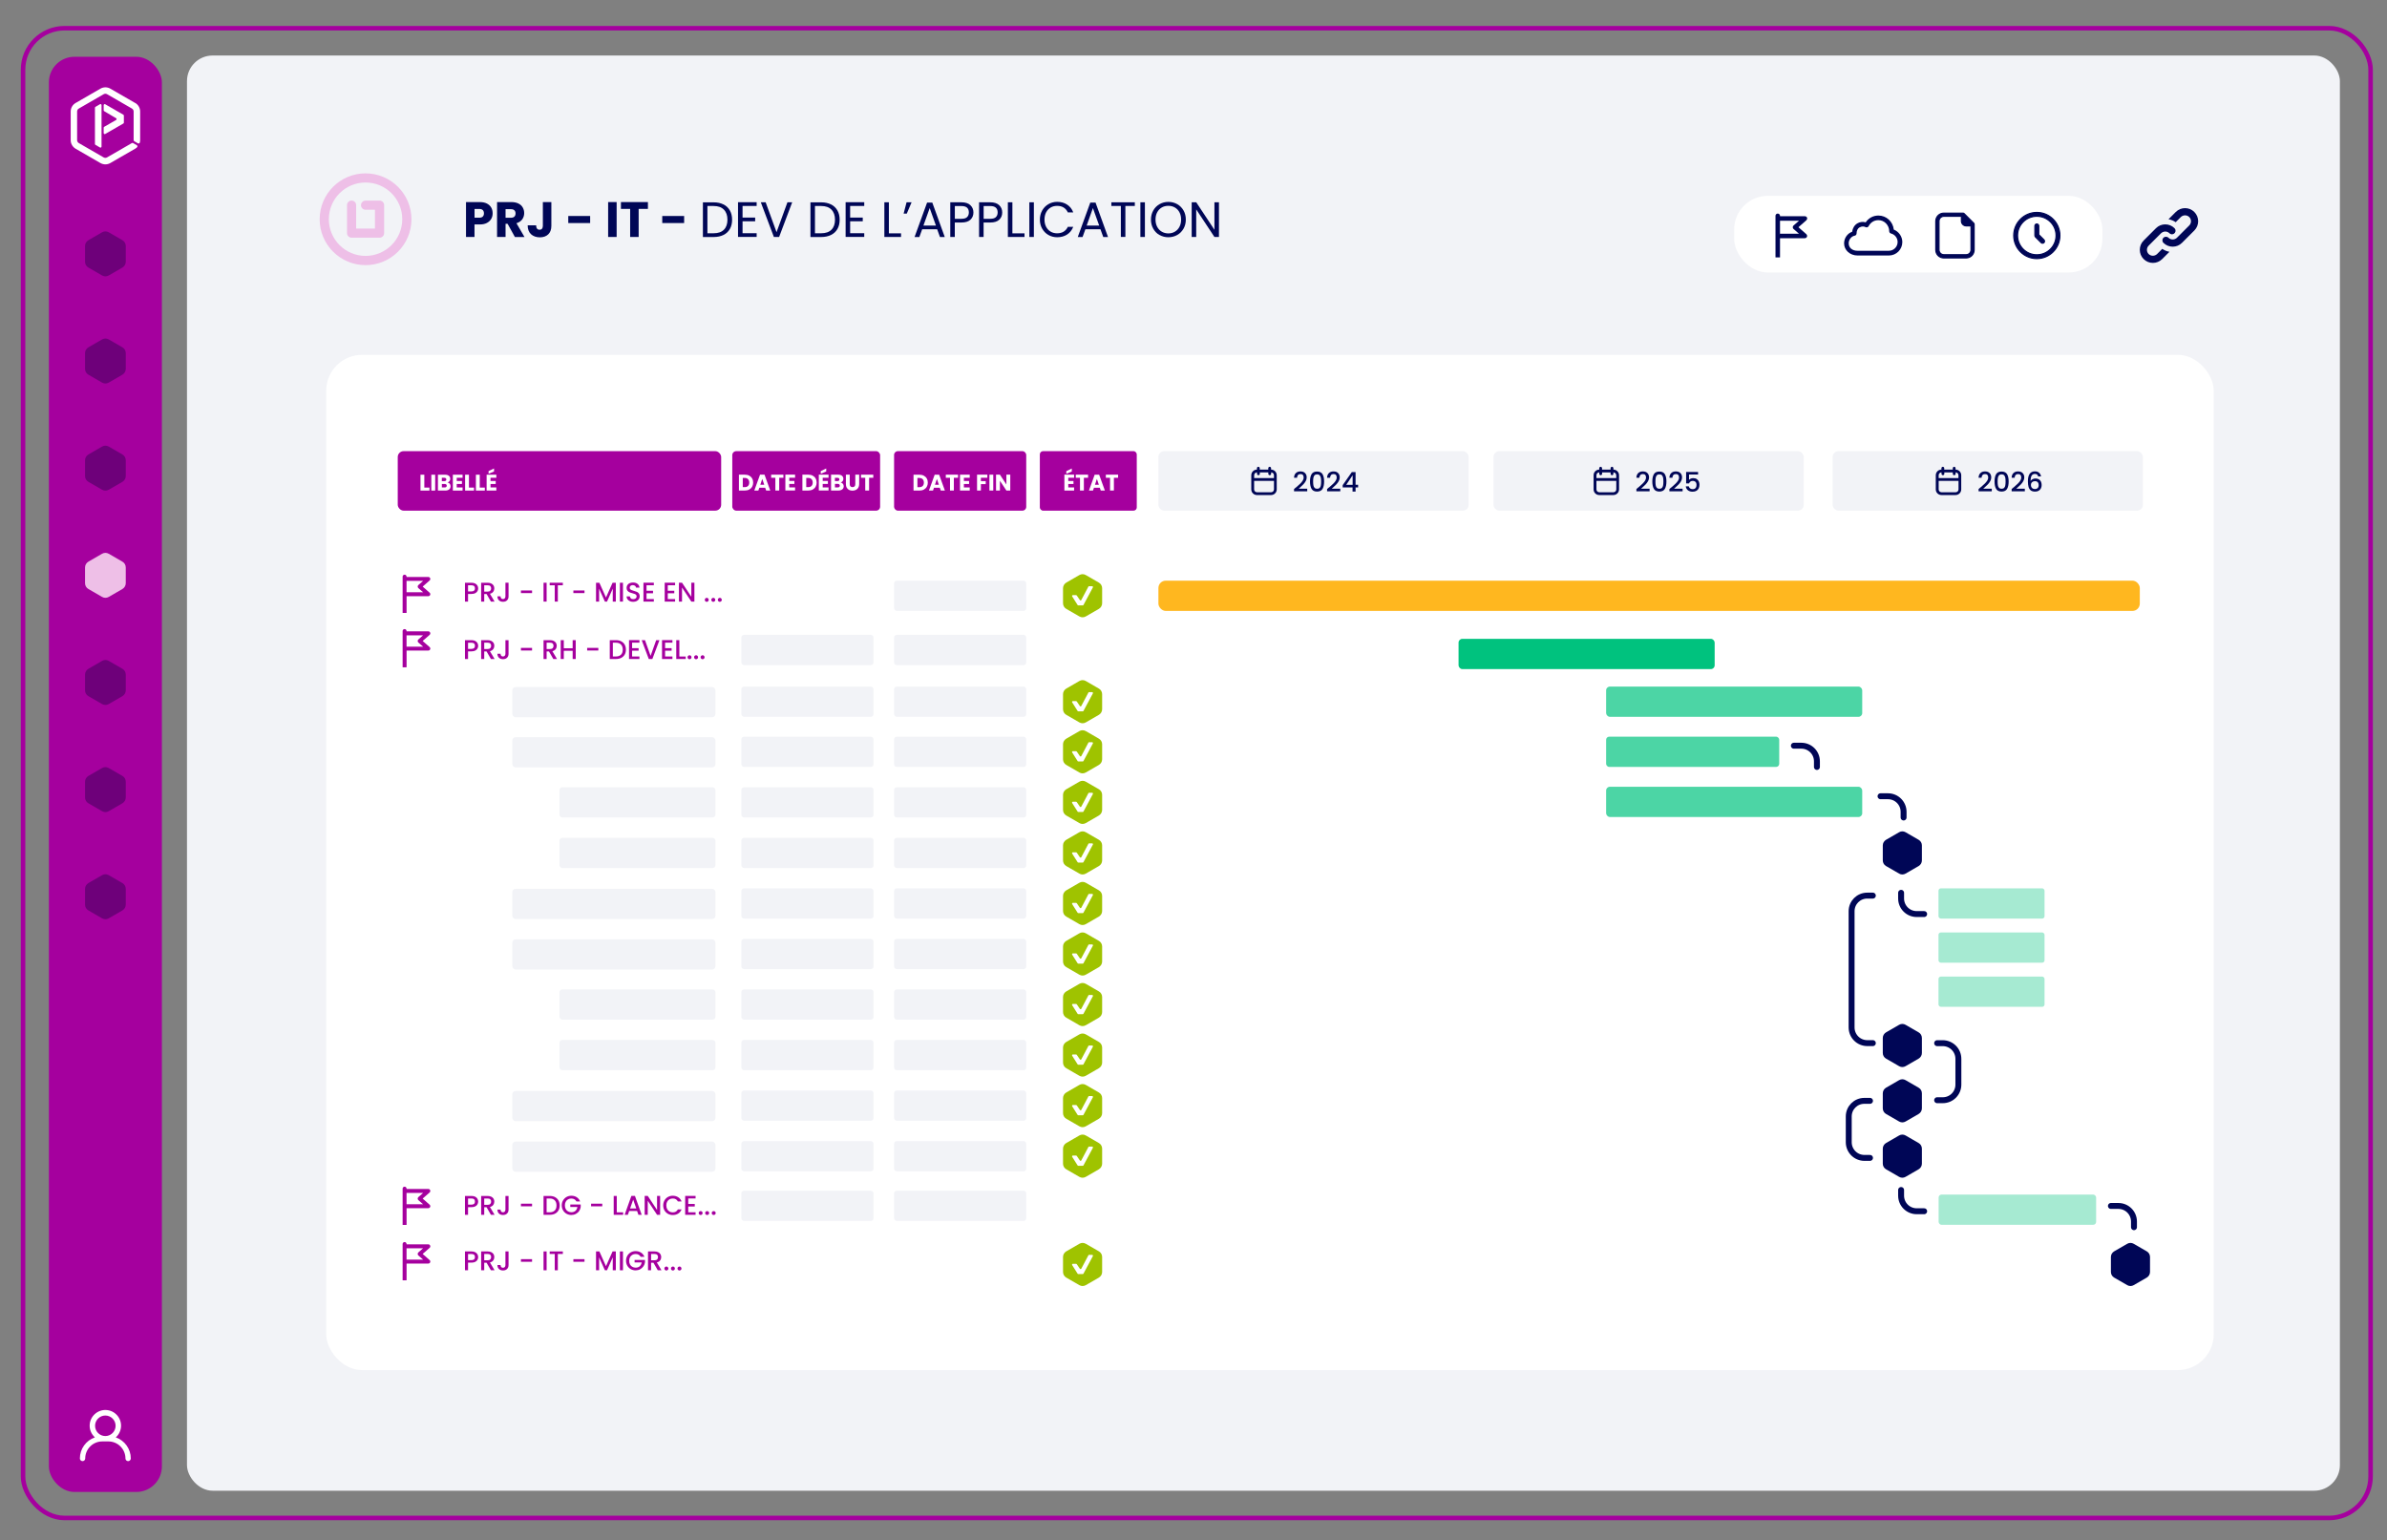 <?xml version="1.0" encoding="UTF-8"?> <svg xmlns="http://www.w3.org/2000/svg" id="Calque_2" data-name="Calque 2" viewBox="0 0 528 340.67"><rect x="0" y="0" width="528" height="340.67" fill="#808080" stroke="none"/><defs><style> .cls-1, .cls-2, .cls-3, .cls-4, .cls-5 { fill: #000656; } .cls-1, .cls-4 { fill-rule: evenodd; } .cls-6 { fill: #9fc300; } .cls-7 { fill: #00c27e; } .cls-8 { fill: #f2f3f7; } .cls-9 { fill: #fff; } .cls-3 { stroke-width: .35px; } .cls-3, .cls-10, .cls-4, .cls-5 { stroke-miterlimit: 10; } .cls-3, .cls-4, .cls-5, .cls-11 { stroke: #000656; } .cls-12, .cls-10, .cls-11 { fill: none; } .cls-13 { fill: #a5009e; } .cls-14 { fill: #a6ead2; } .cls-15 { fill: #6e007a; } .cls-10 { stroke: #a5009e; } .cls-16 { fill: #eebfe7; } .cls-17 { fill: #ffb71f; } .cls-4, .cls-5 { stroke-width: .25px; } .cls-18 { fill: #4cd5a5; } .cls-11 { stroke-linecap: round; stroke-linejoin: round; stroke-width: 1.31px; } </style></defs><g id="Calque_1-2" data-name="Calque 1"><g><rect class="cls-12" width="528" height="340.67"></rect><g><rect class="cls-8" x="41.36" y="12.28" width="476.22" height="317.48" rx="5.66" ry="5.66"></rect><g><path class="cls-2" d="M108.66,48.41c-.21.37-.52.67-.95.9-.42.23-.95.34-1.58.34h-1.17v2.77h-1.88v-7.72h3.05c.62,0,1.14.11,1.56.32s.74.51.96.88.32.8.32,1.29c0,.45-.1.86-.31,1.23ZM106.79,47.9c.18-.17.26-.41.26-.71s-.09-.55-.26-.72c-.18-.17-.44-.25-.8-.25h-1.02v1.94h1.02c.36,0,.63-.08.8-.25Z"></path><path class="cls-2" d="M113.89,52.42l-1.61-2.91h-.45v2.91h-1.88v-7.72h3.16c.61,0,1.13.11,1.56.32.43.21.75.5.96.88.21.37.32.78.32,1.24,0,.51-.14.97-.43,1.38-.29.4-.72.69-1.28.86l1.78,3.06h-2.12ZM111.83,48.17h1.17c.34,0,.6-.08.78-.25.17-.17.26-.41.26-.71s-.09-.53-.26-.69c-.17-.17-.43-.25-.78-.25h-1.17v1.91Z"></path><path class="cls-2" d="M121.96,44.7v5.26c0,.81-.23,1.44-.69,1.88-.46.44-1.08.66-1.85.66s-1.47-.23-1.96-.69c-.49-.46-.74-1.12-.74-1.97h1.87c0,.32.07.57.2.73.13.17.32.25.57.25.23,0,.4-.07.53-.22.12-.15.19-.36.19-.64v-5.26h1.88Z"></path><path class="cls-2" d="M130.54,47.78v1.56h-4.84v-1.56h4.84Z"></path><path class="cls-2" d="M136.4,44.7v7.72h-1.88v-7.72h1.88Z"></path><path class="cls-2" d="M143.32,44.7v1.51h-2.05v6.21h-1.88v-6.21h-2.04v-1.51h5.97Z"></path><path class="cls-2" d="M151.33,47.78v1.56h-4.84v-1.56h4.84Z"></path><path class="cls-2" d="M160.04,45.22c.61.31,1.08.76,1.41,1.34s.49,1.26.49,2.05-.16,1.46-.49,2.04c-.33.58-.8,1.02-1.41,1.32-.61.3-1.34.46-2.17.46h-2.39v-7.67h2.39c.84,0,1.56.16,2.17.47ZM160.13,50.81c.52-.52.78-1.26.78-2.21s-.26-1.7-.79-2.23c-.53-.54-1.28-.8-2.26-.8h-1.38v6.03h1.38c.99,0,1.75-.26,2.27-.79Z"></path><path class="cls-2" d="M164.25,45.57v2.56h2.79v.82h-2.79v2.64h3.12v.82h-4.12v-7.68h4.12v.83h-3.12Z"></path><path class="cls-2" d="M175.23,44.75l-2.89,7.67h-1.16l-2.89-7.67h1.07l2.41,6.61,2.41-6.61h1.06Z"></path><path class="cls-2" d="M183.83,45.22c.61.31,1.08.76,1.41,1.34s.49,1.26.49,2.05-.16,1.46-.49,2.04c-.33.58-.8,1.02-1.41,1.32-.61.3-1.34.46-2.17.46h-2.39v-7.67h2.39c.84,0,1.56.16,2.17.47ZM183.92,50.81c.52-.52.78-1.26.78-2.21s-.26-1.7-.79-2.23c-.53-.54-1.28-.8-2.26-.8h-1.38v6.03h1.38c.99,0,1.75-.26,2.27-.79Z"></path><path class="cls-2" d="M188.05,45.57v2.56h2.79v.82h-2.79v2.64h3.12v.82h-4.12v-7.68h4.12v.83h-3.12Z"></path><path class="cls-2" d="M196.63,51.61h2.68v.81h-3.69v-7.67h1v6.85Z"></path><path class="cls-2" d="M200.53,44.75h1.11l-1.06,2.5h-.7l.65-2.5Z"></path><path class="cls-2" d="M207.32,50.72h-3.34l-.62,1.71h-1.06l2.77-7.62h1.15l2.76,7.62h-1.06l-.62-1.71ZM207.03,49.9l-1.38-3.87-1.39,3.87h2.77Z"></path><path class="cls-2" d="M214.67,48.59c-.44.42-1.1.63-2,.63h-1.47v3.2h-1v-7.67h2.47c.87,0,1.52.21,1.97.63.45.42.68.96.68,1.62s-.22,1.17-.65,1.59ZM213.91,48.03c.26-.24.4-.59.4-1.03,0-.95-.54-1.42-1.63-1.42h-1.47v2.82h1.47c.56,0,.97-.12,1.23-.36Z"></path><path class="cls-2" d="M221.04,48.59c-.44.42-1.1.63-2,.63h-1.47v3.2h-1v-7.67h2.47c.87,0,1.52.21,1.97.63.45.42.68.96.68,1.62s-.22,1.17-.65,1.59ZM220.28,48.03c.26-.24.4-.59.4-1.03,0-.95-.54-1.42-1.63-1.42h-1.47v2.82h1.47c.56,0,.97-.12,1.23-.36Z"></path><path class="cls-2" d="M223.94,51.61h2.68v.81h-3.68v-7.67h1v6.85Z"></path><path class="cls-2" d="M228.69,44.75v7.67h-1v-7.67h1Z"></path><path class="cls-2" d="M230.53,46.56c.34-.6.8-1.06,1.38-1.4.58-.34,1.23-.51,1.94-.51.84,0,1.57.2,2.19.61.62.4,1.08.97,1.36,1.72h-1.2c-.21-.46-.52-.82-.92-1.07-.4-.25-.88-.37-1.44-.37s-1.02.12-1.44.37c-.42.25-.76.6-1,1.06s-.36,1-.36,1.61.12,1.14.36,1.6c.24.46.58.81,1,1.06.42.25.91.37,1.44.37s1.04-.12,1.44-.37c.4-.25.71-.6.92-1.06h1.2c-.29.73-.74,1.3-1.36,1.7-.62.4-1.35.6-2.19.6-.71,0-1.36-.17-1.94-.5-.58-.33-1.04-.8-1.38-1.39-.34-.59-.51-1.26-.51-2.01s.17-1.42.51-2.02Z"></path><path class="cls-2" d="M243.42,50.72h-3.34l-.62,1.71h-1.06l2.77-7.62h1.16l2.76,7.62h-1.05l-.62-1.71ZM243.14,49.9l-1.39-3.87-1.38,3.87h2.77Z"></path><path class="cls-2" d="M251.02,44.75v.81h-2.09v6.85h-1v-6.85h-2.1v-.81h5.19Z"></path><path class="cls-2" d="M253.25,44.75v7.67h-1v-7.67h1Z"></path><path class="cls-2" d="M256.49,52c-.59-.33-1.05-.8-1.39-1.4-.34-.6-.51-1.27-.51-2.02s.17-1.42.51-2.02c.34-.6.8-1.06,1.39-1.4.59-.33,1.23-.5,1.95-.5s1.37.17,1.96.5,1.05.8,1.39,1.39c.34.59.51,1.27.51,2.02s-.17,1.43-.51,2.02c-.34.59-.8,1.06-1.39,1.39-.59.33-1.24.5-1.96.5s-1.36-.17-1.95-.5ZM259.88,51.25c.43-.25.77-.6,1.01-1.07.25-.46.37-1,.37-1.61s-.12-1.15-.37-1.61c-.24-.46-.58-.81-1.01-1.06-.43-.25-.91-.37-1.45-.37s-1.03.12-1.45.37c-.43.25-.76.6-1.01,1.06s-.37,1-.37,1.61.12,1.14.37,1.61.58.82,1.01,1.07c.43.25.91.38,1.45.38s1.02-.12,1.45-.38Z"></path><path class="cls-2" d="M269.63,52.42h-1l-4.03-6.1v6.1h-1v-7.68h1l4.03,6.09v-6.09h1v7.68Z"></path></g><rect class="cls-9" x="72.17" y="78.49" width="417.51" height="224.59" rx="7.94" ry="7.94" transform="translate(561.84 381.57) rotate(180)"></rect><path class="cls-16" d="M80.86,38.35c-5.6,0-10.15,4.54-10.15,10.15s4.54,10.15,10.15,10.15,10.15-4.54,10.15-10.15c0-5.6-4.55-10.14-10.15-10.15ZM80.86,56.61c-4.48,0-8.12-3.63-8.12-8.12s3.63-8.12,8.12-8.12,8.12,3.63,8.12,8.12h0c0,4.48-3.64,8.11-8.12,8.12Z"></path><path class="cls-16" d="M83.96,44.38h-3.1c-.56,0-1.01.45-1.01,1.01,0,.56.45,1.01,1.01,1.01h2.08v4.16h-4.16v-5.18c0-.56-.45-1.01-1.01-1.01-.56,0-1.01.45-1.01,1.01v6.19c0,.56.45,1.01,1.01,1.01h6.19c.56,0,1.01-.45,1.01-1.01v-6.19c0-.56-.45-1.01-1.01-1.01Z"></path><path class="cls-13" d="M93.26,129.76l1.68-1.48c.09-.08.12-.2.08-.31-.03-.11-.15-.19-.26-.19h-4.97v-.23c0-.16-.12-.28-.29-.28-.16,0-.28.12-.28.28v7.88h.56v-3.71h4.97c.11,0,.23-.08.26-.18.03-.11,0-.23-.08-.31l-1.68-1.48ZM89.78,131.17v-2.81h4.23l-1.36,1.19c-.05.05-.1.13-.1.22s.03.16.1.22l1.36,1.19h-4.23Z"></path><path class="cls-13" d="M89.93,135.59h-.87v-8.03c0-.24.19-.43.43-.43s.44.19.44.43v.07h4.82c.18,0,.35.13.41.3.06.16.01.35-.12.47l-1.55,1.36,1.55,1.36c.13.12.18.3.12.47-.06.17-.23.29-.41.29h-4.82v3.71ZM89.37,135.28h.26v-3.71h5.13s.1-.04.12-.08c.02-.06,0-.12-.04-.15l-1.8-1.59,1.81-1.59s.06-.09.04-.14c-.02-.06-.07-.09-.12-.09h-5.13v-.38c0-.07-.06-.13-.13-.13-.07,0-.13.05-.13.13v7.73ZM94.41,131.32h-4.79v-3.12h4.79l-1.67,1.46s-.04.07-.04.1c0,.04.01.07.05.11l1.66,1.45ZM89.93,131.01h3.67l-1.06-.92c-.1-.1-.15-.21-.15-.33s.05-.24.14-.33l1.06-.93h-3.67v2.51Z"></path><path class="cls-13" d="M93.26,141.79l1.68-1.48c.09-.08.12-.2.08-.31-.03-.11-.15-.19-.26-.19h-4.97v-.23c0-.16-.12-.28-.29-.28-.16,0-.28.12-.28.28v7.88h.56v-3.71h4.97c.11,0,.23-.08.26-.18.03-.11,0-.23-.08-.31l-1.68-1.48ZM89.78,143.2v-2.81h4.23l-1.36,1.19c-.05.05-.1.13-.1.22s.03.16.1.22l1.36,1.19h-4.23Z"></path><path class="cls-13" d="M89.93,147.62h-.87v-8.03c0-.24.19-.43.43-.43s.44.19.44.43v.07h4.82c.18,0,.35.13.41.3.06.16.01.35-.12.47l-1.55,1.36,1.55,1.36c.13.12.18.3.12.47-.06.17-.23.29-.41.29h-4.82v3.71ZM89.37,147.32h.26v-3.71h5.13s.1-.04.12-.08c.02-.06,0-.12-.04-.15l-1.8-1.59,1.81-1.59s.06-.09.04-.14c-.02-.06-.07-.09-.12-.09h-5.13v-.38c0-.07-.06-.13-.13-.13-.07,0-.13.05-.13.13v7.73ZM94.41,143.35h-4.79v-3.12h4.79l-1.67,1.46s-.04.07-.04.1c0,.04.01.07.05.11l1.66,1.45ZM89.93,143.05h3.67l-1.06-.92c-.1-.1-.15-.21-.15-.33s.05-.24.14-.33l1.06-.93h-3.67v2.51Z"></path><path class="cls-13" d="M93.26,265.14l1.68-1.48c.09-.08.12-.2.08-.31-.03-.11-.15-.19-.26-.19h-4.97v-.23c0-.16-.12-.28-.29-.28-.16,0-.28.12-.28.28v7.88h.56v-3.71h4.97c.11,0,.23-.08.26-.18.03-.11,0-.23-.08-.31l-1.68-1.48ZM89.78,266.55v-2.81h4.23l-1.36,1.19c-.05.05-.1.13-.1.22s.03.16.1.22l1.36,1.19h-4.23Z"></path><path class="cls-13" d="M89.93,270.97h-.87v-8.03c0-.24.19-.43.43-.43s.44.19.44.43v.07h4.82c.18,0,.35.13.41.3.06.16.01.35-.12.47l-1.55,1.36,1.55,1.36c.13.12.18.3.12.47-.06.17-.23.29-.41.29h-4.82v3.71ZM89.37,270.67h.26v-3.71h5.13s.1-.04.12-.08c.02-.06,0-.12-.04-.15l-1.8-1.59,1.81-1.59s.06-.09.04-.14c-.02-.06-.07-.09-.12-.09h-5.13v-.38c0-.07-.06-.13-.13-.13-.07,0-.13.05-.13.13v7.73ZM94.41,266.7h-4.79v-3.12h4.79l-1.67,1.46s-.04.07-.04.1c0,.04.01.07.05.11l1.66,1.45ZM89.93,266.4h3.67l-1.06-.92c-.1-.1-.15-.21-.15-.33s.05-.24.14-.33l1.06-.93h-3.67v2.51Z"></path><path class="cls-13" d="M93.26,277.39l1.68-1.48c.09-.08.12-.2.08-.31-.03-.11-.15-.19-.26-.19h-4.97v-.23c0-.16-.12-.28-.29-.28-.16,0-.28.12-.28.28v7.88h.56v-3.71h4.97c.11,0,.23-.08.26-.18.03-.11,0-.23-.08-.31l-1.68-1.48ZM89.78,278.79v-2.81h4.23l-1.36,1.19c-.05.05-.1.13-.1.22s.03.16.1.22l1.36,1.19h-4.23Z"></path><path class="cls-13" d="M89.93,283.22h-.87v-8.03c0-.24.19-.43.43-.43s.44.19.44.43v.07h4.82c.18,0,.35.13.41.3.06.16.01.35-.12.47l-1.55,1.36,1.55,1.36c.13.12.18.3.12.47-.06.17-.23.29-.41.29h-4.82v3.71ZM89.37,282.91h.26v-3.71h5.13s.1-.04.12-.08c.02-.06,0-.12-.04-.15l-1.8-1.59,1.81-1.59s.06-.09.04-.14c-.02-.06-.07-.09-.12-.09h-5.13v-.38c0-.07-.06-.13-.13-.13-.07,0-.13.05-.13.13v7.73ZM94.41,278.95h-4.79v-3.12h4.79l-1.67,1.46s-.04.07-.04.1c0,.04.01.07.05.11l1.66,1.45ZM89.93,278.64h3.67l-1.06-.92c-.1-.1-.15-.21-.15-.33s.05-.24.14-.33l1.06-.93h-3.67v2.51Z"></path><g><rect class="cls-9" x="383.59" y="43.32" width="81.44" height="16.94" rx="7.41" ry="7.41" transform="translate(848.63 103.59) rotate(-180)"></rect><path class="cls-3" d="M397.54,50.27l1.92-1.69c.1-.09.14-.23.09-.36-.04-.13-.17-.22-.3-.22h-5.69v-.26c0-.18-.14-.32-.33-.32-.18,0-.32.14-.32.32v9.02h.65v-4.24h5.69c.13,0,.26-.09.3-.21.04-.13,0-.27-.09-.36l-1.92-1.69ZM393.56,51.88v-3.22h4.84l-1.56,1.36c-.06.06-.11.15-.11.25s.04.18.11.25l1.56,1.36h-4.84Z"></path><path class="cls-2" d="M418.9,50.78c-.19-1.77-1.64-3.1-3.4-3.1-1.14,0-2.16.54-2.81,1.5-.64-.18-1.32-.09-1.86.24-.62.37-1.03,1.04-1.14,1.85-1.05.36-1.78,1.41-1.78,2.57,0,1.5,1.31,2.68,2.97,2.68h6.94c1.64,0,2.97-1.33,2.97-2.97,0-1.21-.76-2.31-1.88-2.76ZM411.35,50.3c.22-.13.47-.2.71-.2.21,0,.41.05.6.14.25.13.56.03.69-.23.32-.63,1.04-1.31,2.14-1.31.64,0,1.23.25,1.68.7.46.47.73,1.11.72,1.75,0,.24.16.44.39.5.86.22,1.47.99,1.47,1.88,0,1.07-.87,1.94-1.94,1.94h-6.94c-1.16,0-1.94-.67-1.94-1.66,0-.8.59-1.54,1.31-1.67.25-.04.43-.25.43-.5,0-.62.24-1.1.69-1.37Z"></path><path class="cls-5" d="M436.66,49.5s0-.02-.01-.03c-.02-.04-.04-.07-.07-.1h0l-2.12-2.12h0s-.06-.05-.1-.07c-.01,0-.02,0-.03-.01-.03-.01-.06-.02-.1-.02,0,0-.01,0-.02,0h-4.25c-.98,0-1.77.79-1.77,1.77v6.37c0,.98.79,1.77,1.77,1.77h4.95c.98,0,1.77-.79,1.77-1.77v-5.66s0-.01,0-.02c0-.03-.01-.06-.02-.1ZM434.92,56.34h-4.95c-.58,0-1.06-.48-1.06-1.06v-6.37c0-.58.48-1.06,1.06-1.06h3.89v1.06c0,.58.48,1.06,1.06,1.06h1.06v5.31c0,.58-.48,1.06-1.06,1.06Z"></path><path class="cls-4" d="M450.54,57.21c-2.82,0-5.11-2.29-5.11-5.11s2.29-5.11,5.11-5.11,5.11,2.29,5.11,5.11-2.29,5.11-5.11,5.11ZM450.54,47.84c-2.35,0-4.26,1.91-4.26,4.26s1.91,4.26,4.26,4.26,4.26-1.91,4.26-4.26-1.91-4.26-4.26-4.26ZM451.49,53.67l-1.25-1.25c-.09-.09-.13-.21-.13-.33v-2.12c0-.24.19-.43.43-.43s.43.19.43.43v1.93l1.15,1.15c.17.17.17.45,0,.63-.17.17-.45.17-.63,0h0Z"></path><path class="cls-2" d="M478.29,55.05c.48.33,1.02.55,1.59.65l-1.61,1.61c-1.13,1.13-2.97,1.13-4.1,0-1.13-1.13-1.13-2.97,0-4.1l2.73-2.73c1.13-1.13,2.97-1.13,4.1,0,.06.06.11.13.14.2,0,.01.01.02.02.03.03.07.05.15.06.22,0,.01,0,.02,0,.04,0,.08,0,.16-.01.24,0,0,0,0,0,.01-.1.42-.52.69-.95.59-.14-.03-.28-.11-.38-.21-.31-.31-.75-.44-1.18-.36h0c-.26.05-.5.18-.68.36l-1.24,1.24h0s-1.5,1.5-1.5,1.5c-.51.52-.51,1.35,0,1.86.52.5,1.34.5,1.86,0l1.14-1.14ZM485.38,46.89c-1.13-1.13-2.97-1.13-4.1,0,0,0,0,0,0,0l-1.61,1.61c.57.1,1.11.32,1.59.65l1.14-1.14c.52-.5,1.34-.5,1.86,0,.51.51.51,1.35,0,1.86h0s-.5.5-.5.5h0s-2.23,2.23-2.23,2.23c-.52.5-1.34.5-1.86,0-.31-.31-.81-.31-1.12,0-.31.31-.31.81,0,1.12,1.13,1.13,2.97,1.13,4.1,0h0s2.23-2.23,2.23-2.23h0s.5-.5.5-.5c1.13-1.13,1.13-2.97,0-4.1,0,0,0,0,0,0h0Z"></path></g><rect class="cls-13" x="87.98" y="99.8" width="71.54" height="13.16" rx="1.3" ry="1.3"></rect><g><path class="cls-9" d="M93.87,107.86h1.12v.66h-1.98v-3.51h.85v2.85Z"></path><path class="cls-9" d="M96.26,105.01v3.51h-.85v-3.51h.85Z"></path><path class="cls-9" d="M99.49,107.02c.12.16.18.34.18.54,0,.29-.1.53-.31.7s-.49.26-.86.26h-1.63v-3.51h1.58c.36,0,.63.08.84.24.2.16.3.38.3.67,0,.21-.05.38-.16.51-.11.14-.25.23-.43.29.2.04.37.14.49.3ZM97.73,106.43h.56c.14,0,.25-.03.32-.09.08-.06.11-.15.11-.27s-.04-.21-.11-.28c-.07-.06-.18-.1-.32-.1h-.56v.74ZM98.7,107.73c.08-.07.12-.16.12-.28s-.04-.22-.12-.29c-.08-.07-.2-.1-.34-.1h-.62v.77h.63c.14,0,.25-.03.33-.1Z"></path><path class="cls-9" d="M101.03,105.69v.71h1.15v.66h-1.15v.77h1.29v.69h-2.15v-3.51h2.15v.68h-1.29Z"></path><path class="cls-9" d="M103.73,107.86h1.12v.66h-1.97v-3.51h.85v2.85Z"></path><path class="cls-9" d="M106.12,107.86h1.12v.66h-1.97v-3.51h.85v2.85Z"></path><path class="cls-9" d="M108.5,105.69v.71h1.15v.66h-1.15v.77h1.29v.69h-2.15v-3.51h2.15v.68h-1.29ZM109.28,104.3l-1.21.5v-.59l1.21-.58v.67Z"></path></g><g><path class="cls-13" d="M105.62,130.75c-.1.19-.26.34-.48.46-.22.12-.5.18-.85.18h-.76v1.69h-.68v-4.17h1.44c.32,0,.59.06.81.17.22.11.39.26.5.45.11.19.17.4.17.63,0,.21-.05.41-.15.6ZM104.87,130.65c.13-.12.19-.29.19-.5,0-.46-.26-.68-.77-.68h-.76v1.36h.76c.26,0,.45-.06.58-.18Z"></path><path class="cls-13" d="M108.59,133.08l-.96-1.67h-.52v1.67h-.68v-4.17h1.44c.32,0,.59.06.81.17.22.11.39.26.5.45.11.19.16.4.16.63,0,.27-.08.52-.24.74s-.4.37-.73.45l1.03,1.73h-.82ZM107.1,130.87h.76c.26,0,.45-.06.58-.19.13-.13.2-.3.2-.52s-.06-.38-.19-.51-.32-.18-.58-.18h-.76v1.4Z"></path><path class="cls-13" d="M112.49,128.91v3.01c0,.37-.11.67-.34.88-.22.22-.52.32-.89.32s-.66-.11-.89-.32c-.23-.22-.34-.51-.34-.88h.69c0,.18.05.33.14.44s.22.16.4.16.31-.06.4-.17.14-.25.14-.44v-3.01h.69Z"></path><path class="cls-13" d="M117.69,130.62v.58h-2.46v-.58h2.46Z"></path><path class="cls-13" d="M120.91,128.91v4.17h-.68v-4.17h.68Z"></path><path class="cls-13" d="M124.5,128.91v.56h-1.11v3.61h-.68v-3.61h-1.12v-.56h2.91Z"></path><path class="cls-13" d="M129.29,130.62v.58h-2.46v-.58h2.46Z"></path><path class="cls-13" d="M136.22,128.91v4.17h-.68v-2.86l-1.27,2.86h-.47l-1.28-2.86v2.86h-.68v-4.17h.74l1.46,3.27,1.46-3.27h.73Z"></path><path class="cls-13" d="M137.8,128.91v4.17h-.68v-4.17h.68Z"></path><path class="cls-13" d="M139.32,132.98c-.22-.1-.4-.24-.53-.42-.13-.18-.19-.39-.19-.63h.73c.02.18.09.33.21.44.12.12.3.17.53.17s.42-.06.55-.17c.13-.11.2-.26.2-.44,0-.14-.04-.25-.12-.34-.08-.09-.18-.16-.31-.2-.12-.05-.29-.1-.51-.16-.27-.07-.49-.14-.66-.22s-.31-.19-.44-.35c-.12-.16-.18-.36-.18-.62,0-.24.06-.45.18-.63.12-.18.29-.32.5-.41.22-.1.47-.14.75-.14.4,0,.74.1.99.3.26.2.4.48.43.83h-.76c-.01-.15-.08-.28-.21-.39-.13-.11-.31-.16-.52-.16-.2,0-.36.05-.48.15-.12.1-.19.24-.19.43,0,.13.04.23.12.32.08.08.18.15.3.2.12.05.28.1.49.16.28.08.5.15.68.23.17.08.32.19.44.35.12.16.18.37.18.63,0,.21-.06.41-.17.6-.11.19-.28.34-.5.45-.22.11-.48.17-.77.17s-.53-.05-.76-.15Z"></path><path class="cls-13" d="M143.01,129.46v1.22h1.44v.56h-1.44v1.28h1.62v.56h-2.3v-4.18h2.3v.56h-1.62Z"></path><path class="cls-13" d="M147.71,129.46v1.22h1.44v.56h-1.44v1.28h1.62v.56h-2.3v-4.18h2.3v.56h-1.62Z"></path><path class="cls-13" d="M153.6,133.08h-.68l-2.06-3.11v3.11h-.68v-4.18h.68l2.06,3.11v-3.11h.68v4.18Z"></path><path class="cls-13" d="M156.02,133c-.08-.08-.12-.19-.12-.31s.04-.23.12-.31.19-.13.31-.13.22.04.31.13.12.19.12.31-.04.23-.12.31-.19.13-.31.13-.23-.04-.31-.13Z"></path><path class="cls-13" d="M157.47,133c-.08-.08-.13-.19-.13-.31s.04-.23.13-.31.19-.13.31-.13.22.04.31.13.13.19.13.31-.04.23-.13.31-.19.13-.31.13-.23-.04-.31-.13Z"></path><path class="cls-13" d="M158.91,133c-.08-.08-.13-.19-.13-.31s.04-.23.13-.31.19-.13.31-.13.22.04.31.13.13.19.13.31-.04.23-.13.31-.19.13-.31.13-.23-.04-.31-.13Z"></path></g><g><path class="cls-13" d="M105.62,143.45c-.1.19-.26.34-.48.46-.22.12-.5.18-.85.18h-.76v1.69h-.68v-4.17h1.44c.32,0,.59.06.81.17.22.11.39.26.5.45.11.19.17.4.17.63,0,.21-.05.41-.15.6ZM104.87,143.36c.13-.12.19-.29.19-.5,0-.46-.26-.68-.77-.68h-.76v1.36h.76c.26,0,.45-.06.58-.18Z"></path><path class="cls-13" d="M108.59,145.78l-.96-1.67h-.52v1.67h-.68v-4.17h1.44c.32,0,.59.06.81.17.22.11.39.26.5.45.11.19.16.4.16.63,0,.27-.08.52-.24.74-.16.22-.4.37-.73.45l1.03,1.73h-.82ZM107.1,143.57h.76c.26,0,.45-.06.58-.19.13-.13.2-.3.2-.52s-.06-.39-.19-.51c-.13-.12-.32-.18-.58-.18h-.76v1.4Z"></path><path class="cls-13" d="M112.49,141.61v3.01c0,.37-.11.67-.34.88-.22.22-.52.32-.89.32s-.66-.11-.89-.32c-.23-.22-.34-.51-.34-.88h.69c0,.18.05.33.14.44.09.11.22.16.4.16s.31-.06.4-.17c.09-.11.14-.25.14-.43v-3.01h.69Z"></path><path class="cls-13" d="M117.69,143.32v.58h-2.46v-.58h2.46Z"></path><path class="cls-13" d="M122.39,145.78l-.96-1.67h-.52v1.67h-.68v-4.17h1.44c.32,0,.59.06.81.17.22.11.39.26.5.45.11.19.17.4.17.63,0,.27-.08.52-.24.74-.16.22-.4.37-.73.45l1.03,1.73h-.82ZM120.91,143.57h.76c.26,0,.45-.06.58-.19.13-.13.19-.3.19-.52s-.06-.39-.19-.51c-.13-.12-.32-.18-.58-.18h-.76v1.4Z"></path><path class="cls-13" d="M127.35,141.61v4.17h-.68v-1.82h-1.96v1.82h-.68v-4.17h.68v1.79h1.96v-1.79h.68Z"></path><path class="cls-13" d="M132.35,143.32v.58h-2.47v-.58h2.47Z"></path><path class="cls-13" d="M137.41,141.87c.33.17.59.41.77.73.18.32.27.69.27,1.11s-.09.79-.27,1.1-.44.55-.77.72-.72.25-1.17.25h-1.36v-4.17h1.36c.44,0,.83.08,1.17.25ZM137.36,144.83c.26-.26.39-.64.39-1.12s-.13-.86-.39-1.13-.63-.41-1.12-.41h-.68v3.05h.68c.49,0,.86-.13,1.12-.4Z"></path><path class="cls-13" d="M139.82,142.16v1.22h1.44v.56h-1.44v1.28h1.62v.56h-2.3v-4.18h2.3v.56h-1.62Z"></path><path class="cls-13" d="M145.87,141.61l-1.57,4.17h-.79l-1.57-4.17h.73l1.24,3.47,1.24-3.47h.72Z"></path><path class="cls-13" d="M147.12,142.16v1.22h1.44v.56h-1.44v1.28h1.62v.56h-2.3v-4.18h2.3v.56h-1.62Z"></path><path class="cls-13" d="M150.27,145.23h1.41v.55h-2.09v-4.17h.68v3.62Z"></path><path class="cls-13" d="M152.21,145.7c-.08-.08-.13-.19-.13-.31s.04-.23.13-.31.19-.13.31-.13.22.04.31.13.13.19.13.31-.04.23-.13.31-.19.13-.31.13-.23-.04-.31-.13Z"></path><path class="cls-13" d="M153.66,145.7c-.08-.08-.13-.19-.13-.31s.04-.23.13-.31.19-.13.31-.13.22.04.31.13.13.19.13.31-.04.23-.13.31-.19.13-.31.13-.23-.04-.31-.13Z"></path><path class="cls-13" d="M155.1,145.7c-.08-.08-.13-.19-.13-.31s.04-.23.13-.31.19-.13.31-.13.22.04.31.13.13.19.13.31-.04.23-.13.31-.19.13-.31.13c-.12,0-.23-.04-.31-.13Z"></path></g><rect class="cls-13" x="161.98" y="99.8" width="32.7" height="13.16" rx=".88" ry=".88"></rect><g><path class="cls-9" d="M165.73,105.22c.28.15.49.35.64.62.15.26.23.57.23.92s-.08.65-.23.91c-.15.27-.37.47-.64.62-.28.15-.6.22-.97.22h-1.31v-3.51h1.31c.37,0,.69.07.97.22ZM165.46,107.5c.18-.18.27-.43.27-.75s-.09-.58-.27-.76-.43-.27-.75-.27h-.41v2.04h.41c.32,0,.58-.09.75-.26Z"></path><path class="cls-9" d="M169.27,107.89h-1.31l-.21.62h-.9l1.27-3.51h.99l1.27,3.51h-.91l-.21-.62ZM169.05,107.23l-.44-1.29-.43,1.29h.87Z"></path><path class="cls-9" d="M173.29,105v.69h-.93v2.82h-.85v-2.82h-.93v-.69h2.71Z"></path><path class="cls-9" d="M174.58,105.68v.71h1.14v.66h-1.14v.77h1.29v.68h-2.15v-3.51h2.15v.69h-1.29Z"></path><path class="cls-9" d="M179.77,105.22c.28.15.49.35.64.62.15.26.23.57.23.92s-.08.65-.23.91c-.15.27-.37.47-.64.62-.28.15-.6.22-.97.22h-1.31v-3.51h1.31c.37,0,.69.07.97.22ZM179.5,107.5c.18-.18.27-.43.27-.75s-.09-.58-.27-.76-.43-.27-.75-.27h-.41v2.04h.41c.32,0,.58-.09.75-.26Z"></path><path class="cls-9" d="M181.98,105.68v.71h1.15v.66h-1.15v.77h1.29v.68h-2.15v-3.51h2.15v.69h-1.29ZM182.76,104.29l-1.21.51v-.59l1.21-.58v.66Z"></path><path class="cls-9" d="M186.44,107.01c.12.16.19.34.19.54,0,.29-.1.53-.31.7-.21.17-.49.26-.86.26h-1.63v-3.51h1.58c.36,0,.64.08.84.25.2.16.3.39.3.67,0,.21-.05.38-.16.52-.11.14-.25.23-.43.29.2.04.37.14.49.3ZM184.68,106.42h.56c.14,0,.25-.03.32-.09.08-.06.11-.15.11-.27s-.04-.21-.11-.27-.18-.09-.32-.09h-.56v.73ZM185.65,107.72c.08-.06.12-.16.12-.28s-.04-.22-.12-.29c-.08-.07-.19-.11-.34-.11h-.62v.78h.63c.14,0,.25-.03.33-.1Z"></path><path class="cls-9" d="M187.96,105v2.1c0,.21.05.37.16.49.1.11.25.17.45.17s.35-.06.46-.17c.11-.11.16-.28.16-.49v-2.1h.86v2.1c0,.31-.07.58-.2.79-.13.22-.31.38-.54.49-.23.11-.48.16-.75.16s-.52-.05-.74-.16c-.22-.11-.39-.27-.52-.49s-.19-.48-.19-.8v-2.1h.86Z"></path><path class="cls-9" d="M193.17,105v.69h-.93v2.82h-.85v-2.82h-.93v-.69h2.71Z"></path></g><rect class="cls-13" x="197.77" y="99.8" width="29.23" height="13.16" rx=".83" ry=".83"></rect><g><path class="cls-9" d="M204.36,105.23c.28.15.49.35.64.62.15.26.23.57.23.92s-.08.65-.23.91c-.15.27-.37.47-.65.62-.28.15-.6.22-.97.22h-1.31v-3.51h1.31c.37,0,.69.07.97.22ZM204.09,107.51c.18-.18.27-.43.27-.75s-.09-.58-.27-.76c-.18-.18-.43-.27-.76-.27h-.4v2.04h.4c.32,0,.58-.09.76-.26Z"></path><path class="cls-9" d="M207.9,107.9h-1.31l-.21.62h-.9l1.27-3.51h.99l1.27,3.51h-.91l-.21-.62ZM207.68,107.24l-.44-1.29-.43,1.29h.87Z"></path><path class="cls-9" d="M211.92,105v.69h-.93v2.82h-.85v-2.82h-.93v-.69h2.71Z"></path><path class="cls-9" d="M213.21,105.69v.71h1.15v.66h-1.15v.77h1.29v.68h-2.15v-3.51h2.15v.69h-1.29Z"></path><path class="cls-9" d="M218.4,105v.69h-1.43v.74h1.07v.66h-1.07v1.42h-.85v-3.51h2.29Z"></path><path class="cls-9" d="M219.71,105v3.51h-.85v-3.51h.85Z"></path><path class="cls-9" d="M223.47,108.51h-.86l-1.43-2.16v2.16h-.86v-3.51h.86l1.43,2.18v-2.18h.86v3.51Z"></path></g><rect class="cls-13" x="230.01" y="99.8" width="21.44" height="13.16" rx=".71" ry=".71"></rect><rect class="cls-8" x="256.24" y="99.8" width="68.62" height="13.16" rx="1.28" ry="1.28"></rect><rect class="cls-8" x="330.36" y="99.8" width="68.62" height="13.16" rx="1.28" ry="1.28"></rect><rect class="cls-8" x="405.38" y="99.8" width="68.62" height="13.16" rx="1.28" ry="1.28"></rect><g><path class="cls-9" d="M236.3,105.69v.71h1.15v.66h-1.15v.77h1.29v.68h-2.15v-3.51h2.15v.69h-1.29ZM237.08,104.3l-1.21.51v-.59l1.21-.58v.66Z"></path><path class="cls-9" d="M240.68,105v.69h-.93v2.82h-.86v-2.82h-.93v-.69h2.71Z"></path><path class="cls-9" d="M243.29,107.9h-1.31l-.21.62h-.9l1.27-3.51h.99l1.27,3.51h-.91l-.21-.62ZM243.07,107.24l-.44-1.29-.43,1.29h.87Z"></path><path class="cls-9" d="M247.32,105v.69h-.93v2.82h-.85v-2.82h-.93v-.69h2.71Z"></path></g><g><path class="cls-2" d="M286.69,107.82c.38-.33.69-.61.91-.82.22-.21.41-.44.55-.67.15-.23.22-.46.22-.7s-.06-.43-.17-.56c-.11-.14-.29-.2-.54-.2s-.42.07-.55.22-.2.35-.21.6h-.66c.01-.46.15-.8.41-1.05.26-.24.6-.36,1-.36.44,0,.78.12,1.02.36s.37.56.37.96c0,.29-.07.57-.22.83-.15.27-.32.5-.52.71s-.46.45-.77.73l-.27.24h1.9v.57h-2.92v-.5l.43-.37Z"></path><path class="cls-2" d="M290.12,104.89c.23-.39.64-.58,1.21-.58s.98.2,1.21.58c.23.39.35.93.35,1.62s-.12,1.25-.35,1.64c-.23.39-.64.59-1.21.59s-.97-.2-1.21-.59c-.23-.39-.35-.94-.35-1.64s.12-1.23.35-1.62ZM292.16,105.69c-.04-.22-.13-.41-.25-.55-.13-.14-.32-.21-.57-.21s-.44.07-.57.21c-.13.14-.21.33-.25.55s-.06.5-.06.82.02.62.06.85.12.41.26.55c.13.14.32.21.57.21s.44-.07.57-.21c.13-.14.21-.32.25-.55s.06-.51.06-.85-.02-.6-.06-.82Z"></path><path class="cls-2" d="M294,107.82c.38-.33.69-.61.91-.82.22-.21.41-.44.55-.67.15-.23.22-.46.22-.7s-.06-.43-.17-.56c-.11-.14-.29-.2-.54-.2s-.42.07-.55.22-.2.35-.21.6h-.66c.01-.46.15-.8.41-1.05.26-.24.6-.36,1-.36.44,0,.78.12,1.02.36s.37.56.37.96c0,.29-.07.57-.22.83-.15.27-.32.5-.52.71s-.46.45-.77.73l-.27.24h1.9v.57h-2.92v-.5l.43-.37Z"></path><path class="cls-2" d="M297,107.84v-.52l2.02-2.89h.83v2.81h.56v.59h-.56v.91h-.67v-.91h-2.17ZM299.2,105.13l-1.42,2.12h1.42v-2.12Z"></path></g><path class="cls-1" d="M280.54,103.88v-.31c0-.17.14-.31.31-.31s.31.14.31.31v.31h0c.69,0,1.25.56,1.25,1.25v3.13c0,.69-.56,1.25-1.25,1.25h-3.13c-.69,0-1.25-.56-1.25-1.25v-3.13c0-.69.56-1.25,1.25-1.25h0v-.31c0-.17.14-.31.31-.31s.31.14.31.31v.31h1.88ZM281.79,106.38h-4.38v1.88c0,.35.28.63.63.63h3.13c.35,0,.63-.28.63-.63v-1.88ZM281.17,104.5v.31c0,.17-.14.31-.31.31s-.31-.14-.31-.31v-.31h-1.88v.31c0,.17-.14.31-.31.31s-.31-.14-.31-.31v-.31h0c-.35,0-.63.28-.63.63v.63h4.38v-.63c0-.35-.28-.63-.63-.63h0Z"></path><g><path class="cls-2" d="M362.41,107.82c.38-.33.69-.61.91-.82.22-.21.41-.44.56-.67.15-.23.22-.46.22-.7s-.06-.43-.17-.56c-.11-.14-.29-.2-.54-.2s-.42.07-.55.22-.2.35-.21.6h-.66c.01-.46.15-.8.41-1.05.26-.24.59-.36,1-.36.44,0,.78.12,1.02.36s.37.56.37.96c0,.29-.07.57-.22.83-.15.27-.32.5-.52.71-.2.21-.46.45-.77.73l-.27.24h1.9v.57h-2.92v-.5l.43-.37Z"></path><path class="cls-2" d="M365.84,104.89c.23-.39.64-.58,1.21-.58s.97.2,1.21.58c.23.39.35.93.35,1.62s-.12,1.25-.35,1.64c-.23.39-.64.59-1.21.59s-.98-.2-1.21-.59c-.23-.39-.35-.94-.35-1.64s.12-1.23.35-1.62ZM367.88,105.69c-.04-.22-.13-.41-.25-.55-.13-.14-.32-.21-.57-.21s-.44.07-.57.21c-.13.14-.21.33-.25.55s-.06.5-.06.82.02.62.06.85.12.41.25.55c.13.14.32.21.57.21s.44-.07.57-.21c.13-.14.21-.32.25-.55s.06-.51.06-.85-.02-.6-.06-.82Z"></path><path class="cls-2" d="M369.71,107.82c.38-.33.69-.61.91-.82.22-.21.41-.44.56-.67.15-.23.22-.46.22-.7s-.06-.43-.17-.56c-.11-.14-.29-.2-.54-.2s-.42.07-.55.22-.2.35-.21.6h-.66c.01-.46.15-.8.41-1.05.26-.24.59-.36,1-.36.44,0,.78.12,1.02.36s.37.56.37.96c0,.29-.07.57-.22.83-.15.27-.32.5-.52.71-.2.21-.46.45-.77.73l-.27.24h1.9v.57h-2.92v-.5l.43-.37Z"></path><path class="cls-2" d="M375.62,104.97h-2.01v1.19c.08-.11.21-.21.38-.28s.34-.11.53-.11c.34,0,.61.07.82.22s.36.33.45.55.13.45.13.7c0,.3-.06.56-.17.79s-.28.41-.51.54c-.23.13-.5.2-.83.2-.44,0-.79-.11-1.05-.32-.26-.21-.42-.5-.47-.86h.67c.04.19.14.34.29.45.15.11.34.17.57.17.28,0,.5-.09.64-.26.14-.17.21-.4.21-.68s-.07-.51-.22-.66c-.14-.15-.36-.23-.64-.23-.2,0-.36.05-.5.15-.13.1-.23.23-.29.4h-.65v-2.53h2.64v.6Z"></path></g><path class="cls-1" d="M356.26,103.88v-.31c0-.17.14-.31.31-.31s.31.14.31.31v.31h0c.69,0,1.25.56,1.25,1.25v3.13c0,.69-.56,1.25-1.25,1.25h-3.13c-.69,0-1.25-.56-1.25-1.25v-3.13c0-.69.56-1.25,1.25-1.25h0v-.31c0-.17.14-.31.31-.31s.31.14.31.31v.31h1.88ZM357.51,106.38h-4.38v1.88c0,.35.28.63.63.63h3.13c.35,0,.63-.28.63-.63v-1.88ZM356.88,104.5v.31c0,.17-.14.31-.31.31s-.31-.14-.31-.31v-.31h-1.88v.31c0,.17-.14.31-.31.31s-.31-.14-.31-.31v-.31h0c-.35,0-.63.28-.63.63v.63h4.38v-.63c0-.35-.28-.63-.63-.63h0Z"></path><g><path class="cls-2" d="M438.1,107.82c.38-.33.69-.61.91-.82.22-.21.41-.44.56-.67.15-.23.22-.46.22-.7s-.06-.43-.17-.56c-.11-.14-.29-.2-.54-.2s-.42.07-.55.22-.2.35-.21.6h-.66c.01-.46.15-.8.41-1.05.26-.24.59-.36,1-.36.44,0,.78.12,1.02.36s.37.56.37.96c0,.29-.07.57-.22.83-.15.27-.32.5-.52.71-.2.21-.46.45-.77.73l-.27.24h1.9v.57h-2.92v-.5l.43-.37Z"></path><path class="cls-2" d="M441.54,104.89c.23-.39.64-.58,1.21-.58s.97.2,1.21.58c.23.39.35.93.35,1.62s-.12,1.25-.35,1.64c-.23.39-.64.59-1.21.59s-.98-.2-1.21-.59c-.23-.39-.35-.94-.35-1.64s.12-1.23.35-1.62ZM443.57,105.69c-.04-.22-.13-.41-.25-.55-.13-.14-.32-.21-.57-.21s-.44.07-.57.21c-.13.14-.21.33-.25.55s-.06.5-.06.82.02.62.06.85.12.41.25.55c.13.14.32.21.57.21s.44-.07.57-.21c.13-.14.21-.32.25-.55s.06-.51.06-.85-.02-.6-.06-.82Z"></path><path class="cls-2" d="M445.41,107.82c.38-.33.69-.61.91-.82.22-.21.41-.44.56-.67.15-.23.22-.46.22-.7s-.06-.43-.17-.56c-.11-.14-.29-.2-.54-.2s-.42.07-.55.22-.2.35-.21.6h-.66c.01-.46.15-.8.41-1.05.26-.24.59-.36,1-.36.44,0,.78.12,1.02.36s.37.56.37.96c0,.29-.07.57-.22.83-.15.27-.32.5-.52.71-.2.21-.46.45-.77.73l-.27.24h1.9v.57h-2.92v-.5l.43-.37Z"></path><path class="cls-2" d="M450.61,104.98c-.12-.09-.28-.14-.49-.14-.32,0-.55.12-.71.36-.16.24-.24.64-.25,1.2.1-.18.26-.31.46-.41.2-.1.42-.14.65-.14.26,0,.5.06.7.17.2.11.36.28.47.5s.17.47.17.77c0,.28-.05.53-.17.75-.11.22-.27.39-.49.52-.22.13-.48.19-.78.19-.41,0-.74-.09-.97-.27-.23-.18-.4-.44-.49-.77s-.14-.75-.14-1.24c0-1.46.52-2.2,1.55-2.2.4,0,.71.11.94.32.23.22.37.48.41.8h-.63c-.04-.18-.12-.32-.24-.41ZM449.5,106.65c-.17.15-.26.36-.26.63s.08.5.24.66.38.24.66.24c.25,0,.45-.08.6-.23.15-.16.22-.36.22-.62s-.07-.49-.21-.65c-.14-.16-.35-.24-.63-.24-.24,0-.45.07-.62.22Z"></path></g><path class="cls-1" d="M431.95,103.88v-.31c0-.17.14-.31.31-.31s.31.14.31.31v.31h0c.69,0,1.25.56,1.25,1.25v3.13c0,.69-.56,1.25-1.25,1.25h-3.13c-.69,0-1.25-.56-1.25-1.25v-3.13c0-.69.56-1.25,1.25-1.25h0v-.31c0-.17.14-.31.31-.31s.31.14.31.31v.31h1.88ZM433.21,106.38h-4.38v1.88c0,.35.28.63.63.63h3.13c.35,0,.63-.28.63-.63v-1.88ZM432.58,104.5v.31c0,.17-.14.31-.31.31s-.31-.14-.31-.31v-.31h-1.88v.31c0,.17-.14.31-.31.31s-.31-.14-.31-.31v-.31h0c-.35,0-.63.28-.63.63v.63h4.38v-.63c0-.35-.28-.63-.63-.63h0Z"></path><rect class="cls-8" x="197.77" y="128.45" width="29.23" height="6.69" rx=".59" ry=".59"></rect><rect class="cls-17" x="256.24" y="128.45" width="217.08" height="6.69" rx="1.62" ry="1.62"></rect><rect class="cls-7" x="322.63" y="141.32" width="56.65" height="6.69" rx=".83" ry=".83"></rect><rect class="cls-18" x="355.27" y="151.88" width="56.65" height="6.69" rx=".83" ry=".83"></rect><rect class="cls-18" x="355.27" y="174.04" width="56.65" height="6.69" rx=".83" ry=".83"></rect><rect class="cls-14" x="428.79" y="196.51" width="23.46" height="6.69" rx=".53" ry=".53"></rect><rect class="cls-14" x="428.79" y="206.27" width="23.46" height="6.69" rx=".53" ry=".53"></rect><rect class="cls-14" x="428.79" y="216.03" width="23.46" height="6.69" rx=".53" ry=".53"></rect><rect class="cls-14" x="428.82" y="264.25" width="34.84" height="6.69" rx=".65" ry=".65"></rect><rect class="cls-18" x="355.27" y="162.96" width="38.29" height="6.69" rx=".68" ry=".68"></rect><rect class="cls-8" x="197.77" y="140.44" width="29.23" height="6.69" rx=".59" ry=".59"></rect><rect class="cls-8" x="163.99" y="140.44" width="29.23" height="6.69" rx=".59" ry=".59"></rect><rect class="cls-8" x="197.77" y="151.88" width="29.23" height="6.69" rx=".59" ry=".59"></rect><rect class="cls-8" x="163.99" y="151.88" width="29.23" height="6.69" rx=".59" ry=".59"></rect><rect class="cls-8" x="113.32" y="151.98" width="44.94" height="6.69" rx=".74" ry=".74"></rect><path class="cls-6" d="M235.14,130.12v3.33c0,.51.27.98.72,1.24l2.89,1.67c.44.26.99.26,1.43,0l2.89-1.67c.44-.26.72-.73.72-1.24v-3.33c0-.51-.27-.98-.72-1.24l-2.89-1.67c-.44-.26-.99-.26-1.43,0l-2.89,1.67c-.44.26-.72.73-.72,1.24Z"></path><path class="cls-9" d="M238.01,131.65h-.69c-.14,0-.23.15-.16.28l1.2,1.9c.03.06.09.09.16.09h.98c.07,0,.13-.04.16-.09l2.08-3.88c.07-.12-.02-.28-.16-.28h-.67c-.07,0-.13.03-.16.09l-1.57,2.97c-.07.12-.25.12-.32,0l-.67-.98c-.03-.06-.09-.09-.16-.09"></path><g><path class="cls-13" d="M105.62,278.67c-.1.19-.26.34-.48.46-.22.12-.5.18-.85.18h-.76v1.69h-.68v-4.17h1.44c.32,0,.59.05.81.17.22.11.39.26.5.45.11.19.17.4.17.63,0,.21-.05.41-.15.6ZM104.87,278.58c.13-.12.19-.29.19-.5,0-.46-.26-.68-.77-.68h-.76v1.36h.76c.26,0,.45-.06.58-.18Z"></path><path class="cls-13" d="M108.59,281l-.96-1.67h-.52v1.67h-.68v-4.17h1.44c.32,0,.59.06.81.17.22.11.39.26.5.45.11.19.16.4.16.63,0,.27-.08.52-.24.74-.16.22-.4.37-.73.45l1.03,1.73h-.82ZM107.1,278.79h.76c.26,0,.45-.06.58-.19.13-.13.2-.3.2-.52s-.06-.38-.19-.51c-.13-.12-.32-.18-.58-.18h-.76v1.4Z"></path><path class="cls-13" d="M112.49,276.83v3.01c0,.37-.11.67-.34.88-.22.22-.52.32-.89.32s-.66-.11-.89-.32-.34-.51-.34-.88h.69c0,.18.05.33.14.44.09.11.22.16.4.16s.31-.05.4-.16c.09-.11.14-.26.14-.44v-3.01h.69Z"></path><path class="cls-13" d="M117.69,278.54v.58h-2.46v-.58h2.46Z"></path><path class="cls-13" d="M120.91,276.83v4.17h-.68v-4.17h.68Z"></path><path class="cls-13" d="M124.5,276.83v.56h-1.11v3.61h-.68v-3.61h-1.12v-.56h2.91Z"></path><path class="cls-13" d="M129.29,278.54v.58h-2.46v-.58h2.46Z"></path><path class="cls-13" d="M136.22,276.83v4.17h-.68v-2.86l-1.27,2.86h-.47l-1.28-2.86v2.86h-.68v-4.17h.74l1.46,3.27,1.46-3.27h.73Z"></path><path class="cls-13" d="M137.8,276.83v4.17h-.68v-4.17h.68Z"></path><path class="cls-13" d="M141.72,278.03c-.11-.21-.26-.36-.45-.47-.19-.11-.41-.16-.67-.16-.28,0-.52.06-.74.19-.22.12-.38.3-.51.53-.12.23-.18.49-.18.79s.06.56.18.79.29.41.51.53c.22.12.46.19.74.19.37,0,.67-.1.91-.31.23-.21.37-.49.43-.85h-1.57v-.55h2.3v.53c-.04.32-.16.62-.35.89-.19.27-.43.49-.73.65s-.63.24-.99.24c-.39,0-.75-.09-1.07-.27-.32-.18-.58-.44-.77-.76-.19-.32-.28-.69-.28-1.1s.09-.77.28-1.1c.19-.32.45-.58.77-.76.33-.18.68-.27,1.07-.27.44,0,.84.11,1.19.33.35.22.6.53.75.93h-.82Z"></path><path class="cls-13" d="M145.5,281l-.96-1.67h-.52v1.67h-.68v-4.17h1.44c.32,0,.59.06.81.17s.39.26.5.45.17.4.17.63c0,.27-.08.52-.24.74-.16.22-.4.37-.73.45l1.03,1.73h-.82ZM144.02,278.79h.76c.26,0,.45-.06.58-.19.13-.13.19-.3.19-.52s-.06-.38-.19-.51c-.13-.12-.32-.18-.58-.18h-.76v1.4Z"></path><path class="cls-13" d="M147.09,280.92c-.08-.08-.13-.19-.13-.31s.04-.23.13-.31.19-.13.31-.13.22.04.31.13.13.19.13.31-.04.23-.13.31-.19.13-.31.13c-.12,0-.23-.04-.31-.13Z"></path><path class="cls-13" d="M148.54,280.92c-.08-.08-.12-.19-.12-.31s.04-.23.12-.31.19-.13.31-.13.22.04.31.13.12.19.12.31-.04.23-.12.31-.19.13-.31.13-.23-.04-.31-.13Z"></path><path class="cls-13" d="M149.99,280.92c-.08-.08-.13-.19-.13-.31s.04-.23.13-.31.19-.13.31-.13.22.04.31.13.13.19.13.31-.04.23-.13.31-.19.13-.31.13-.23-.04-.31-.13Z"></path></g><path class="cls-6" d="M235.14,278.05v3.33c0,.51.27.98.72,1.24l2.89,1.67c.44.26.99.26,1.43,0l2.89-1.67c.44-.26.72-.73.72-1.24v-3.33c0-.51-.27-.98-.72-1.24l-2.89-1.67c-.44-.26-.99-.26-1.43,0l-2.89,1.67c-.44.26-.72.73-.72,1.24Z"></path><path class="cls-9" d="M238.01,279.57h-.69c-.14,0-.23.15-.16.28l1.2,1.9c.03.06.09.09.16.09h.98c.07,0,.13-.04.16-.09l2.08-3.88c.07-.12-.02-.28-.16-.28h-.67c-.07,0-.13.03-.16.09l-1.57,2.97c-.07.12-.25.12-.32,0l-.67-.98c-.03-.06-.09-.09-.16-.09"></path><path class="cls-6" d="M235.14,153.56v3.33c0,.51.27.98.72,1.24l2.89,1.67c.44.26.99.26,1.43,0l2.89-1.67c.44-.26.72-.73.72-1.24v-3.33c0-.51-.27-.98-.72-1.24l-2.89-1.67c-.44-.26-.99-.26-1.43,0l-2.89,1.67c-.44.26-.72.73-.72,1.24Z"></path><path class="cls-9" d="M238.01,155.09h-.69c-.14,0-.23.15-.16.28l1.2,1.9c.03.06.09.09.16.09h.98c.07,0,.13-.04.16-.09l2.08-3.88c.07-.12-.02-.28-.16-.28h-.67c-.07,0-.13.03-.16.09l-1.57,2.97c-.07.12-.25.12-.32,0l-.67-.98c-.03-.06-.09-.09-.16-.09"></path><g><path class="cls-13" d="M105.62,266.4c-.1.19-.26.34-.48.46-.22.12-.5.18-.85.18h-.76v1.69h-.68v-4.17h1.44c.32,0,.59.05.81.16.22.11.39.26.5.45.11.19.17.4.17.63,0,.21-.05.41-.15.6ZM104.87,266.3c.13-.12.19-.29.19-.5,0-.46-.26-.68-.77-.68h-.76v1.36h.76c.26,0,.45-.06.58-.18Z"></path><path class="cls-13" d="M108.59,268.73l-.96-1.67h-.52v1.67h-.68v-4.17h1.44c.32,0,.59.06.81.17.22.11.39.26.5.45.11.19.16.4.16.63,0,.27-.08.52-.24.74-.16.22-.4.37-.73.45l1.03,1.73h-.82ZM107.1,266.52h.76c.26,0,.45-.06.58-.19.13-.13.2-.3.2-.52s-.06-.39-.19-.51c-.13-.12-.32-.18-.58-.18h-.76v1.4Z"></path><path class="cls-13" d="M112.49,264.56v3.01c0,.37-.11.67-.34.88-.22.22-.52.32-.89.32s-.66-.11-.89-.32c-.23-.21-.34-.51-.34-.88h.69c0,.18.05.33.14.44s.22.16.4.16.31-.05.4-.17.14-.25.14-.43v-3.01h.69Z"></path><path class="cls-13" d="M117.69,266.27v.58h-2.46v-.58h2.46Z"></path><path class="cls-13" d="M122.76,264.82c.33.17.59.41.77.73.18.32.27.69.27,1.11s-.09.79-.27,1.1c-.18.31-.44.55-.77.72s-.72.25-1.17.25h-1.36v-4.17h1.36c.44,0,.83.08,1.17.25ZM122.71,267.78c.26-.26.39-.63.39-1.12s-.13-.86-.39-1.13c-.26-.27-.63-.41-1.12-.41h-.68v3.05h.68c.49,0,.86-.13,1.12-.4Z"></path><path class="cls-13" d="M127.5,265.76c-.11-.21-.26-.37-.45-.47s-.41-.16-.67-.16c-.28,0-.52.06-.74.19-.22.12-.38.3-.51.53-.12.23-.18.49-.18.79s.06.57.18.8c.12.23.29.41.51.53s.46.19.74.19c.37,0,.67-.1.91-.31.23-.21.38-.49.43-.85h-1.57v-.55h2.3v.54c-.04.32-.16.62-.34.89s-.43.49-.73.65c-.3.16-.63.24-.99.24-.39,0-.75-.09-1.07-.27-.32-.18-.58-.43-.77-.76-.19-.32-.29-.69-.29-1.1s.09-.77.29-1.1c.19-.32.45-.58.77-.76s.68-.27,1.07-.27c.44,0,.84.11,1.18.33s.6.53.75.93h-.82Z"></path><path class="cls-13" d="M133.22,266.27v.58h-2.47v-.58h2.47Z"></path><path class="cls-13" d="M136.43,268.18h1.41v.55h-2.09v-4.17h.68v3.62Z"></path><path class="cls-13" d="M140.93,267.88h-1.75l-.3.85h-.71l1.49-4.18h.79l1.49,4.18h-.72l-.3-.85ZM140.74,267.32l-.68-1.94-.68,1.94h1.36Z"></path><path class="cls-13" d="M146.02,268.73h-.68l-2.06-3.11v3.11h-.68v-4.18h.68l2.06,3.11v-3.11h.68v4.18Z"></path><path class="cls-13" d="M146.98,265.54c.19-.32.45-.58.77-.76.33-.18.68-.27,1.07-.27.44,0,.84.11,1.19.33.35.22.6.53.75.93h-.82c-.11-.22-.26-.38-.45-.49-.19-.11-.41-.16-.67-.16-.28,0-.52.06-.74.19-.22.12-.38.3-.51.53s-.18.5-.18.81.06.58.18.81c.12.23.29.41.51.54.22.13.46.19.74.19.25,0,.47-.05.67-.16.19-.11.34-.27.45-.49h.82c-.16.4-.41.71-.75.92-.35.22-.74.32-1.19.32-.39,0-.75-.09-1.07-.27-.32-.18-.58-.43-.77-.76-.19-.32-.28-.69-.28-1.1s.09-.77.28-1.1Z"></path><path class="cls-13" d="M152.24,265.11v1.22h1.44v.56h-1.44v1.28h1.62v.56h-2.3v-4.18h2.3v.56h-1.62Z"></path><path class="cls-13" d="M154.67,268.65c-.08-.08-.12-.19-.12-.31s.04-.23.12-.31.19-.12.31-.12.22.04.31.12.12.19.12.31-.04.23-.12.31-.19.12-.31.12-.23-.04-.31-.12Z"></path><path class="cls-13" d="M156.11,268.65c-.08-.08-.13-.19-.13-.31s.04-.23.13-.31.19-.12.31-.12.22.04.31.12.13.19.13.31-.04.23-.13.31-.19.12-.31.12-.23-.04-.31-.12Z"></path><path class="cls-13" d="M157.56,268.65c-.08-.08-.13-.19-.13-.31s.04-.23.13-.31.19-.12.31-.12.22.04.31.12.13.19.13.31-.04.23-.13.31-.19.12-.31.12-.23-.04-.31-.12Z"></path></g><rect class="cls-8" x="197.77" y="263.39" width="29.23" height="6.69" rx=".59" ry=".59"></rect><rect class="cls-8" x="163.99" y="263.39" width="29.23" height="6.69" rx=".59" ry=".59"></rect><rect class="cls-8" x="197.77" y="162.97" width="29.23" height="6.69" rx=".59" ry=".59"></rect><rect class="cls-8" x="163.99" y="162.97" width="29.23" height="6.69" rx=".59" ry=".59"></rect><rect class="cls-8" x="113.32" y="163.07" width="44.94" height="6.69" rx=".74" ry=".74"></rect><rect class="cls-8" x="123.75" y="174.15" width="34.51" height="6.69" rx=".64" ry=".64"></rect><path class="cls-6" d="M235.14,164.64v3.33c0,.51.27.98.72,1.24l2.89,1.67c.44.26.99.26,1.43,0l2.89-1.67c.44-.26.72-.73.72-1.24v-3.33c0-.51-.27-.98-.72-1.24l-2.89-1.67c-.44-.26-.99-.26-1.43,0l-2.89,1.67c-.44.26-.72.73-.72,1.24Z"></path><path class="cls-9" d="M238.01,166.17h-.69c-.14,0-.23.15-.16.28l1.2,1.9c.03.06.09.09.16.09h.98c.07,0,.13-.04.16-.09l2.08-3.88c.07-.12-.02-.28-.16-.28h-.67c-.07,0-.13.03-.16.09l-1.57,2.97c-.07.12-.25.12-.32,0l-.67-.98c-.03-.06-.09-.09-.16-.09"></path><rect class="cls-8" x="197.77" y="196.51" width="29.23" height="6.69" rx=".59" ry=".59"></rect><rect class="cls-8" x="163.99" y="196.51" width="29.23" height="6.69" rx=".59" ry=".59"></rect><rect class="cls-8" x="113.32" y="196.61" width="44.94" height="6.69" rx=".74" ry=".74"></rect><path class="cls-6" d="M235.14,198.19v3.33c0,.51.27.98.72,1.24l2.89,1.67c.44.26.99.26,1.43,0l2.89-1.67c.44-.26.72-.73.72-1.24v-3.33c0-.51-.27-.98-.72-1.24l-2.89-1.67c-.44-.26-.99-.26-1.43,0l-2.89,1.67c-.44.26-.72.73-.72,1.24Z"></path><path class="cls-9" d="M238.01,199.72h-.69c-.14,0-.23.15-.16.28l1.2,1.9c.03.06.09.09.16.09h.98c.07,0,.13-.04.16-.09l2.08-3.88c.07-.12-.02-.28-.16-.28h-.67c-.07,0-.13.03-.16.09l-1.57,2.97c-.07.12-.25.12-.32,0l-.67-.98c-.03-.06-.09-.09-.16-.09"></path><rect class="cls-8" x="197.77" y="241.23" width="29.23" height="6.69" rx=".59" ry=".59"></rect><rect class="cls-8" x="163.99" y="241.23" width="29.23" height="6.69" rx=".59" ry=".59"></rect><rect class="cls-8" x="113.32" y="241.33" width="44.94" height="6.69" rx=".74" ry=".74"></rect><path class="cls-6" d="M235.14,242.91v3.33c0,.51.27.98.72,1.24l2.89,1.67c.44.26.99.26,1.43,0l2.89-1.67c.44-.26.72-.73.72-1.24v-3.33c0-.51-.27-.98-.72-1.24l-2.89-1.67c-.44-.26-.99-.26-1.43,0l-2.89,1.67c-.44.26-.72.73-.72,1.24Z"></path><path class="cls-9" d="M238.01,244.44h-.69c-.14,0-.23.15-.16.28l1.2,1.9c.03.06.09.09.16.09h.98c.07,0,.13-.04.16-.09l2.08-3.88c.07-.12-.02-.28-.16-.28h-.67c-.07,0-.13.03-.16.09l-1.57,2.97c-.07.12-.25.12-.32,0l-.67-.98c-.03-.06-.09-.09-.16-.09"></path><rect class="cls-8" x="197.77" y="252.42" width="29.23" height="6.69" rx=".59" ry=".59"></rect><rect class="cls-8" x="163.99" y="252.42" width="29.23" height="6.69" rx=".59" ry=".59"></rect><rect class="cls-8" x="113.32" y="252.52" width="44.94" height="6.69" rx=".74" ry=".74"></rect><path class="cls-6" d="M235.14,254.09v3.33c0,.51.27.98.72,1.24l2.89,1.67c.44.26.99.26,1.43,0l2.89-1.67c.44-.26.72-.73.72-1.24v-3.33c0-.51-.27-.98-.72-1.24l-2.89-1.67c-.44-.26-.99-.26-1.43,0l-2.89,1.67c-.44.26-.72.73-.72,1.24Z"></path><path class="cls-9" d="M238.01,255.62h-.69c-.14,0-.23.15-.16.28l1.2,1.9c.03.06.09.09.16.09h.98c.07,0,.13-.04.16-.09l2.08-3.88c.07-.12-.02-.28-.16-.28h-.67c-.07,0-.13.03-.16.09l-1.57,2.97c-.07.12-.25.12-.32,0l-.67-.98c-.03-.06-.09-.09-.16-.09"></path><rect class="cls-8" x="197.77" y="174.15" width="29.23" height="6.69" rx=".59" ry=".59"></rect><rect class="cls-8" x="163.99" y="174.15" width="29.23" height="6.69" rx=".59" ry=".59"></rect><path class="cls-6" d="M235.14,175.83v3.33c0,.51.27.98.72,1.24l2.89,1.67c.44.26.99.26,1.43,0l2.89-1.67c.44-.26.72-.73.72-1.24v-3.33c0-.51-.27-.98-.72-1.24l-2.89-1.67c-.44-.26-.99-.26-1.43,0l-2.89,1.67c-.44.26-.72.73-.72,1.24Z"></path><path class="cls-9" d="M238.01,177.35h-.69c-.14,0-.23.15-.16.28l1.2,1.9c.03.06.09.09.16.09h.98c.07,0,.13-.04.16-.09l2.08-3.88c.07-.12-.02-.28-.16-.28h-.67c-.07,0-.13.03-.16.09l-1.57,2.97c-.07.12-.25.12-.32,0l-.67-.98c-.03-.06-.09-.09-.16-.09"></path><path class="cls-2" d="M416.47,187.01v3.33c0,.51.27.98.72,1.24l2.89,1.67c.44.26.99.26,1.43,0l2.89-1.67c.44-.26.72-.73.72-1.24v-3.33c0-.51-.27-.98-.72-1.24l-2.89-1.67c-.44-.26-.99-.26-1.43,0l-2.89,1.67c-.44.26-.72.73-.72,1.24Z"></path><path class="cls-2" d="M416.47,229.61v3.33c0,.51.27.98.72,1.24l2.89,1.67c.44.26.99.26,1.43,0l2.89-1.67c.44-.26.72-.73.72-1.24v-3.33c0-.51-.27-.98-.72-1.24l-2.89-1.67c-.44-.26-.99-.26-1.43,0l-2.89,1.67c-.44.26-.72.73-.72,1.24Z"></path><path class="cls-2" d="M416.47,241.85v3.33c0,.51.27.98.72,1.24l2.89,1.67c.44.26.99.26,1.43,0l2.89-1.67c.44-.26.72-.73.72-1.24v-3.33c0-.51-.27-.98-.72-1.24l-2.89-1.67c-.44-.26-.99-.26-1.43,0l-2.89,1.67c-.44.26-.72.73-.72,1.24Z"></path><path class="cls-2" d="M416.47,254.09v3.33c0,.51.27.98.72,1.24l2.89,1.67c.44.26.99.26,1.43,0l2.89-1.67c.44-.26.72-.73.72-1.24v-3.33c0-.51-.27-.98-.72-1.24l-2.89-1.67c-.44-.26-.99-.26-1.43,0l-2.89,1.67c-.44.26-.72.73-.72,1.24Z"></path><path class="cls-2" d="M466.93,278.05v3.33c0,.51.27.98.72,1.24l2.89,1.67c.44.26.99.26,1.43,0l2.89-1.67c.44-.26.72-.73.72-1.24v-3.33c0-.51-.27-.98-.72-1.24l-2.89-1.67c-.44-.26-.99-.26-1.43,0l-2.89,1.67c-.44.26-.72.73-.72,1.24Z"></path><rect class="cls-8" x="123.75" y="185.33" width="34.51" height="6.69" rx=".64" ry=".64"></rect><rect class="cls-8" x="197.77" y="185.33" width="29.23" height="6.69" rx=".59" ry=".59"></rect><rect class="cls-8" x="163.99" y="185.33" width="29.23" height="6.69" rx=".59" ry=".59"></rect><path class="cls-6" d="M235.14,187.01v3.33c0,.51.27.98.72,1.24l2.89,1.67c.44.26.99.26,1.43,0l2.89-1.67c.44-.26.72-.73.72-1.24v-3.33c0-.51-.27-.98-.72-1.24l-2.89-1.67c-.44-.26-.99-.26-1.43,0l-2.89,1.67c-.44.26-.72.73-.72,1.24Z"></path><path class="cls-9" d="M238.01,188.54h-.69c-.14,0-.23.15-.16.28l1.2,1.9c.03.06.09.09.16.09h.98c.07,0,.13-.04.16-.09l2.08-3.88c.07-.12-.02-.28-.16-.28h-.67c-.07,0-.13.03-.16.09l-1.57,2.97c-.07.12-.25.12-.32,0l-.67-.98c-.03-.06-.09-.09-.16-.09"></path><rect class="cls-8" x="197.77" y="207.69" width="29.23" height="6.69" rx=".59" ry=".59"></rect><rect class="cls-8" x="163.99" y="207.69" width="29.23" height="6.69" rx=".59" ry=".59"></rect><rect class="cls-8" x="113.32" y="207.79" width="44.94" height="6.69" rx=".74" ry=".74"></rect><rect class="cls-8" x="123.75" y="218.87" width="34.51" height="6.69" rx=".64" ry=".64"></rect><path class="cls-6" d="M235.14,209.37v3.33c0,.51.27.98.72,1.24l2.89,1.67c.44.26.99.26,1.43,0l2.89-1.67c.44-.26.72-.73.72-1.24v-3.33c0-.51-.27-.98-.72-1.24l-2.89-1.67c-.44-.26-.99-.26-1.43,0l-2.89,1.67c-.44.26-.72.73-.72,1.24Z"></path><path class="cls-9" d="M238.01,210.9h-.69c-.14,0-.23.15-.16.28l1.2,1.9c.03.06.09.09.16.09h.98c.07,0,.13-.04.16-.09l2.08-3.88c.07-.12-.02-.28-.16-.28h-.67c-.07,0-.13.03-.16.09l-1.57,2.97c-.07.12-.25.12-.32,0l-.67-.98c-.03-.06-.09-.09-.16-.09"></path><rect class="cls-8" x="197.77" y="218.87" width="29.23" height="6.69" rx=".59" ry=".59"></rect><rect class="cls-8" x="163.99" y="218.87" width="29.23" height="6.69" rx=".59" ry=".59"></rect><path class="cls-6" d="M235.14,220.55v3.33c0,.51.27.98.72,1.24l2.89,1.67c.44.26.99.26,1.43,0l2.89-1.67c.44-.26.72-.73.72-1.24v-3.33c0-.51-.27-.98-.72-1.24l-2.89-1.67c-.44-.26-.99-.26-1.43,0l-2.89,1.67c-.44.26-.72.73-.72,1.24Z"></path><path class="cls-9" d="M238.01,222.08h-.69c-.14,0-.23.15-.16.28l1.2,1.9c.03.06.09.09.16.09h.98c.07,0,.13-.04.16-.09l2.08-3.88c.07-.12-.02-.28-.16-.28h-.67c-.07,0-.13.03-.16.09l-1.57,2.97c-.07.12-.25.12-.32,0l-.67-.98c-.03-.06-.09-.09-.16-.09"></path><rect class="cls-8" x="123.75" y="230.05" width="34.51" height="6.69" rx=".64" ry=".64"></rect><rect class="cls-8" x="197.77" y="230.05" width="29.23" height="6.69" rx=".59" ry=".59"></rect><rect class="cls-8" x="163.99" y="230.05" width="29.23" height="6.69" rx=".59" ry=".59"></rect><path class="cls-6" d="M235.14,231.73v3.33c0,.51.27.98.72,1.24l2.89,1.67c.44.26.99.26,1.43,0l2.89-1.67c.44-.26.72-.73.72-1.24v-3.33c0-.51-.27-.98-.72-1.24l-2.89-1.67c-.44-.26-.99-.26-1.43,0l-2.89,1.67c-.44.26-.72.73-.72,1.24Z"></path><path class="cls-9" d="M238.01,233.26h-.69c-.14,0-.23.15-.16.28l1.2,1.9c.03.06.09.09.16.09h.98c.07,0,.13-.04.16-.09l2.08-3.88c.07-.12-.02-.28-.16-.28h-.67c-.07,0-.13.03-.16.09l-1.57,2.97c-.07.12-.25.12-.32,0l-.67-.98c-.03-.06-.09-.09-.16-.09"></path><path class="cls-11" d="M401.9,169.66v-1.25c0-1.91-1.54-3.45-3.45-3.45h-1.65"></path><path class="cls-11" d="M421.07,180.84v-1.25c0-1.91-1.54-3.45-3.45-3.45h-1.65"></path><path class="cls-11" d="M420.52,197.5v1.25c0,1.91,1.54,3.45,3.45,3.45h1.65"></path><path class="cls-11" d="M420.52,263.24v1.25c0,1.91,1.54,3.45,3.45,3.45h1.65"></path><path class="cls-11" d="M472.03,271.47v-1.25c0-1.91-1.54-3.45-3.45-3.45h-1.65"></path><path class="cls-11" d="M414.27,198.12h-1.25c-1.91,0-3.45,1.54-3.45,3.45v22s0,3.71,0,3.71c0,1.92,1.55,3.47,3.47,3.47h1.23"></path><path class="cls-11" d="M428.49,243.38h1.25c1.91,0,3.45-1.54,3.45-3.45v-1.99s0-3.71,0-3.71c0-1.92-1.55-3.47-3.47-3.47h-1.23"></path><path class="cls-11" d="M413.64,243.52h-1.25c-1.91,0-3.45,1.54-3.45,3.45v1.99s0,3.71,0,3.71c0,1.92,1.55,3.47,3.47,3.47h1.23"></path><rect class="cls-13" x="10.81" y="12.56" width="25" height="317.48" rx="5.66" ry="5.66"></rect><path class="cls-15" d="M27.82,57.9v-3.48c0-.53-.28-1.03-.75-1.29l-3.01-1.74c-.46-.27-1.03-.27-1.49,0l-3.01,1.74c-.46.27-.75.76-.75,1.29v3.48c0,.53.28,1.03.75,1.29l3.01,1.74c.46.27,1.03.27,1.49,0l3.01-1.74c.46-.27.75-.76.75-1.29Z"></path><path class="cls-15" d="M27.82,81.6v-3.48c0-.53-.28-1.03-.75-1.29l-3.01-1.74c-.46-.27-1.03-.27-1.49,0l-3.01,1.74c-.46.27-.75.76-.75,1.29v3.48c0,.53.28,1.03.75,1.29l3.01,1.74c.46.27,1.03.27,1.49,0l3.01-1.74c.46-.27.75-.76.75-1.29Z"></path><path class="cls-15" d="M27.82,105.3v-3.48c0-.53-.28-1.03-.75-1.29l-3.01-1.74c-.46-.27-1.03-.27-1.49,0l-3.01,1.74c-.46.27-.75.76-.75,1.29v3.48c0,.53.28,1.03.75,1.29l3.01,1.74c.46.27,1.03.27,1.49,0l3.01-1.74c.46-.27.75-.76.75-1.29Z"></path><path class="cls-16" d="M27.82,129.01v-3.48c0-.53-.28-1.03-.75-1.29l-3.01-1.74c-.46-.27-1.03-.27-1.49,0l-3.01,1.74c-.46.27-.75.76-.75,1.29v3.48c0,.53.28,1.03.75,1.29l3.01,1.74c.46.27,1.03.27,1.49,0l3.01-1.74c.46-.27.75-.76.75-1.29Z"></path><path class="cls-15" d="M27.82,152.71v-3.48c0-.53-.28-1.03-.75-1.29l-3.01-1.74c-.46-.27-1.03-.27-1.49,0l-3.01,1.74c-.46.27-.75.76-.75,1.29v3.48c0,.53.28,1.03.75,1.29l3.01,1.74c.46.27,1.03.27,1.49,0l3.01-1.74c.46-.27.75-.76.75-1.29Z"></path><path class="cls-15" d="M27.82,176.41v-3.48c0-.53-.28-1.03-.75-1.29l-3.01-1.74c-.46-.27-1.03-.27-1.49,0l-3.01,1.74c-.46.27-.75.76-.75,1.29v3.48c0,.53.28,1.03.75,1.29l3.01,1.74c.46.27,1.03.27,1.49,0l3.01-1.74c.46-.27.75-.76.75-1.29Z"></path><path class="cls-15" d="M27.82,200.11v-3.48c0-.53-.28-1.03-.75-1.29l-3.01-1.74c-.46-.27-1.03-.27-1.49,0l-3.01,1.74c-.46.27-.75.76-.75,1.29v3.48c0,.53.28,1.03.75,1.29l3.01,1.74c.46.27,1.03.27,1.49,0l3.01-1.74c.46-.27.75-.76.75-1.29Z"></path><path class="cls-9" d="M25.62,317.96c1.43-1.28,1.55-3.47.27-4.9-1.28-1.43-3.47-1.55-4.9-.27-1.43,1.28-1.55,3.47-.27,4.9.09.1.18.19.27.27-1.99.7-3.32,2.57-3.32,4.67,0,.33.27.59.59.59.33,0,.59-.27.59-.59,0-2.08,1.69-3.77,3.77-3.77h1.36c2.08,0,3.77,1.69,3.77,3.77,0,.33.27.59.59.59s.59-.27.59-.59c0-2.11-1.34-3.98-3.33-4.67ZM23.3,313.13c1.25,0,2.27,1.02,2.27,2.27s-1.02,2.27-2.27,2.27-2.27-1.02-2.27-2.27,1.02-2.27,2.27-2.27h0Z"></path><path class="cls-9" d="M29.9,22.78l-5.49-3.17c-.68-.39-1.51-.39-2.19,0l-5.49,3.17c-.68.39-1.09,1.11-1.09,1.89v6.34c0,.78.42,1.5,1.09,1.89l5.49,3.17c.34.19.72.29,1.09.29s.76-.1,1.09-.29l5.49-3.17c.16-.09.3-.2.43-.33.13-.13.11-.36-.06-.45l-.81-.47c-.09-.05-.2-.05-.28,0l-5.49,3.17c-.23.13-.52.13-.75,0l-5.49-3.17c-.23-.13-.38-.38-.38-.65v-6.34c0-.27.14-.52.38-.65l5.49-3.17c.12-.07.25-.1.38-.1s.26.03.38.1l5.49,3.17c.23.13.38.38.38.65v6.33c0,.1.06.2.14.25l.81.47c.16.09.37,0,.42-.18.04-.17.07-.35.07-.53v-6.34c0-.78-.42-1.5-1.09-1.89"></path><path class="cls-9" d="M22.93,28.25v1.19c0,.17.19.28.34.2l4.02-2.32c.07-.04.11-.12.11-.2v-1.54c0-.08-.04-.16-.11-.2l-4.02-2.32c-.15-.09-.34.02-.34.2v1.14c0,.08.04.15.11.19l2.64,1.56c.15.09.15.3,0,.39l-2.64,1.52c-.07.04-.11.12-.11.2"></path><path class="cls-9" d="M22.12,32.63l-1.01-.59c-.07-.04-.11-.11-.11-.2v-8c0-.08.04-.15.11-.2l1.01-.59c.15-.09.34.02.34.2v9.18c0,.17-.19.28-.34.2"></path><rect class="cls-10" x="5.1" y="6.24" width="519.27" height="329.55" rx="9.17" ry="9.17"></rect></g></g></g></svg> 